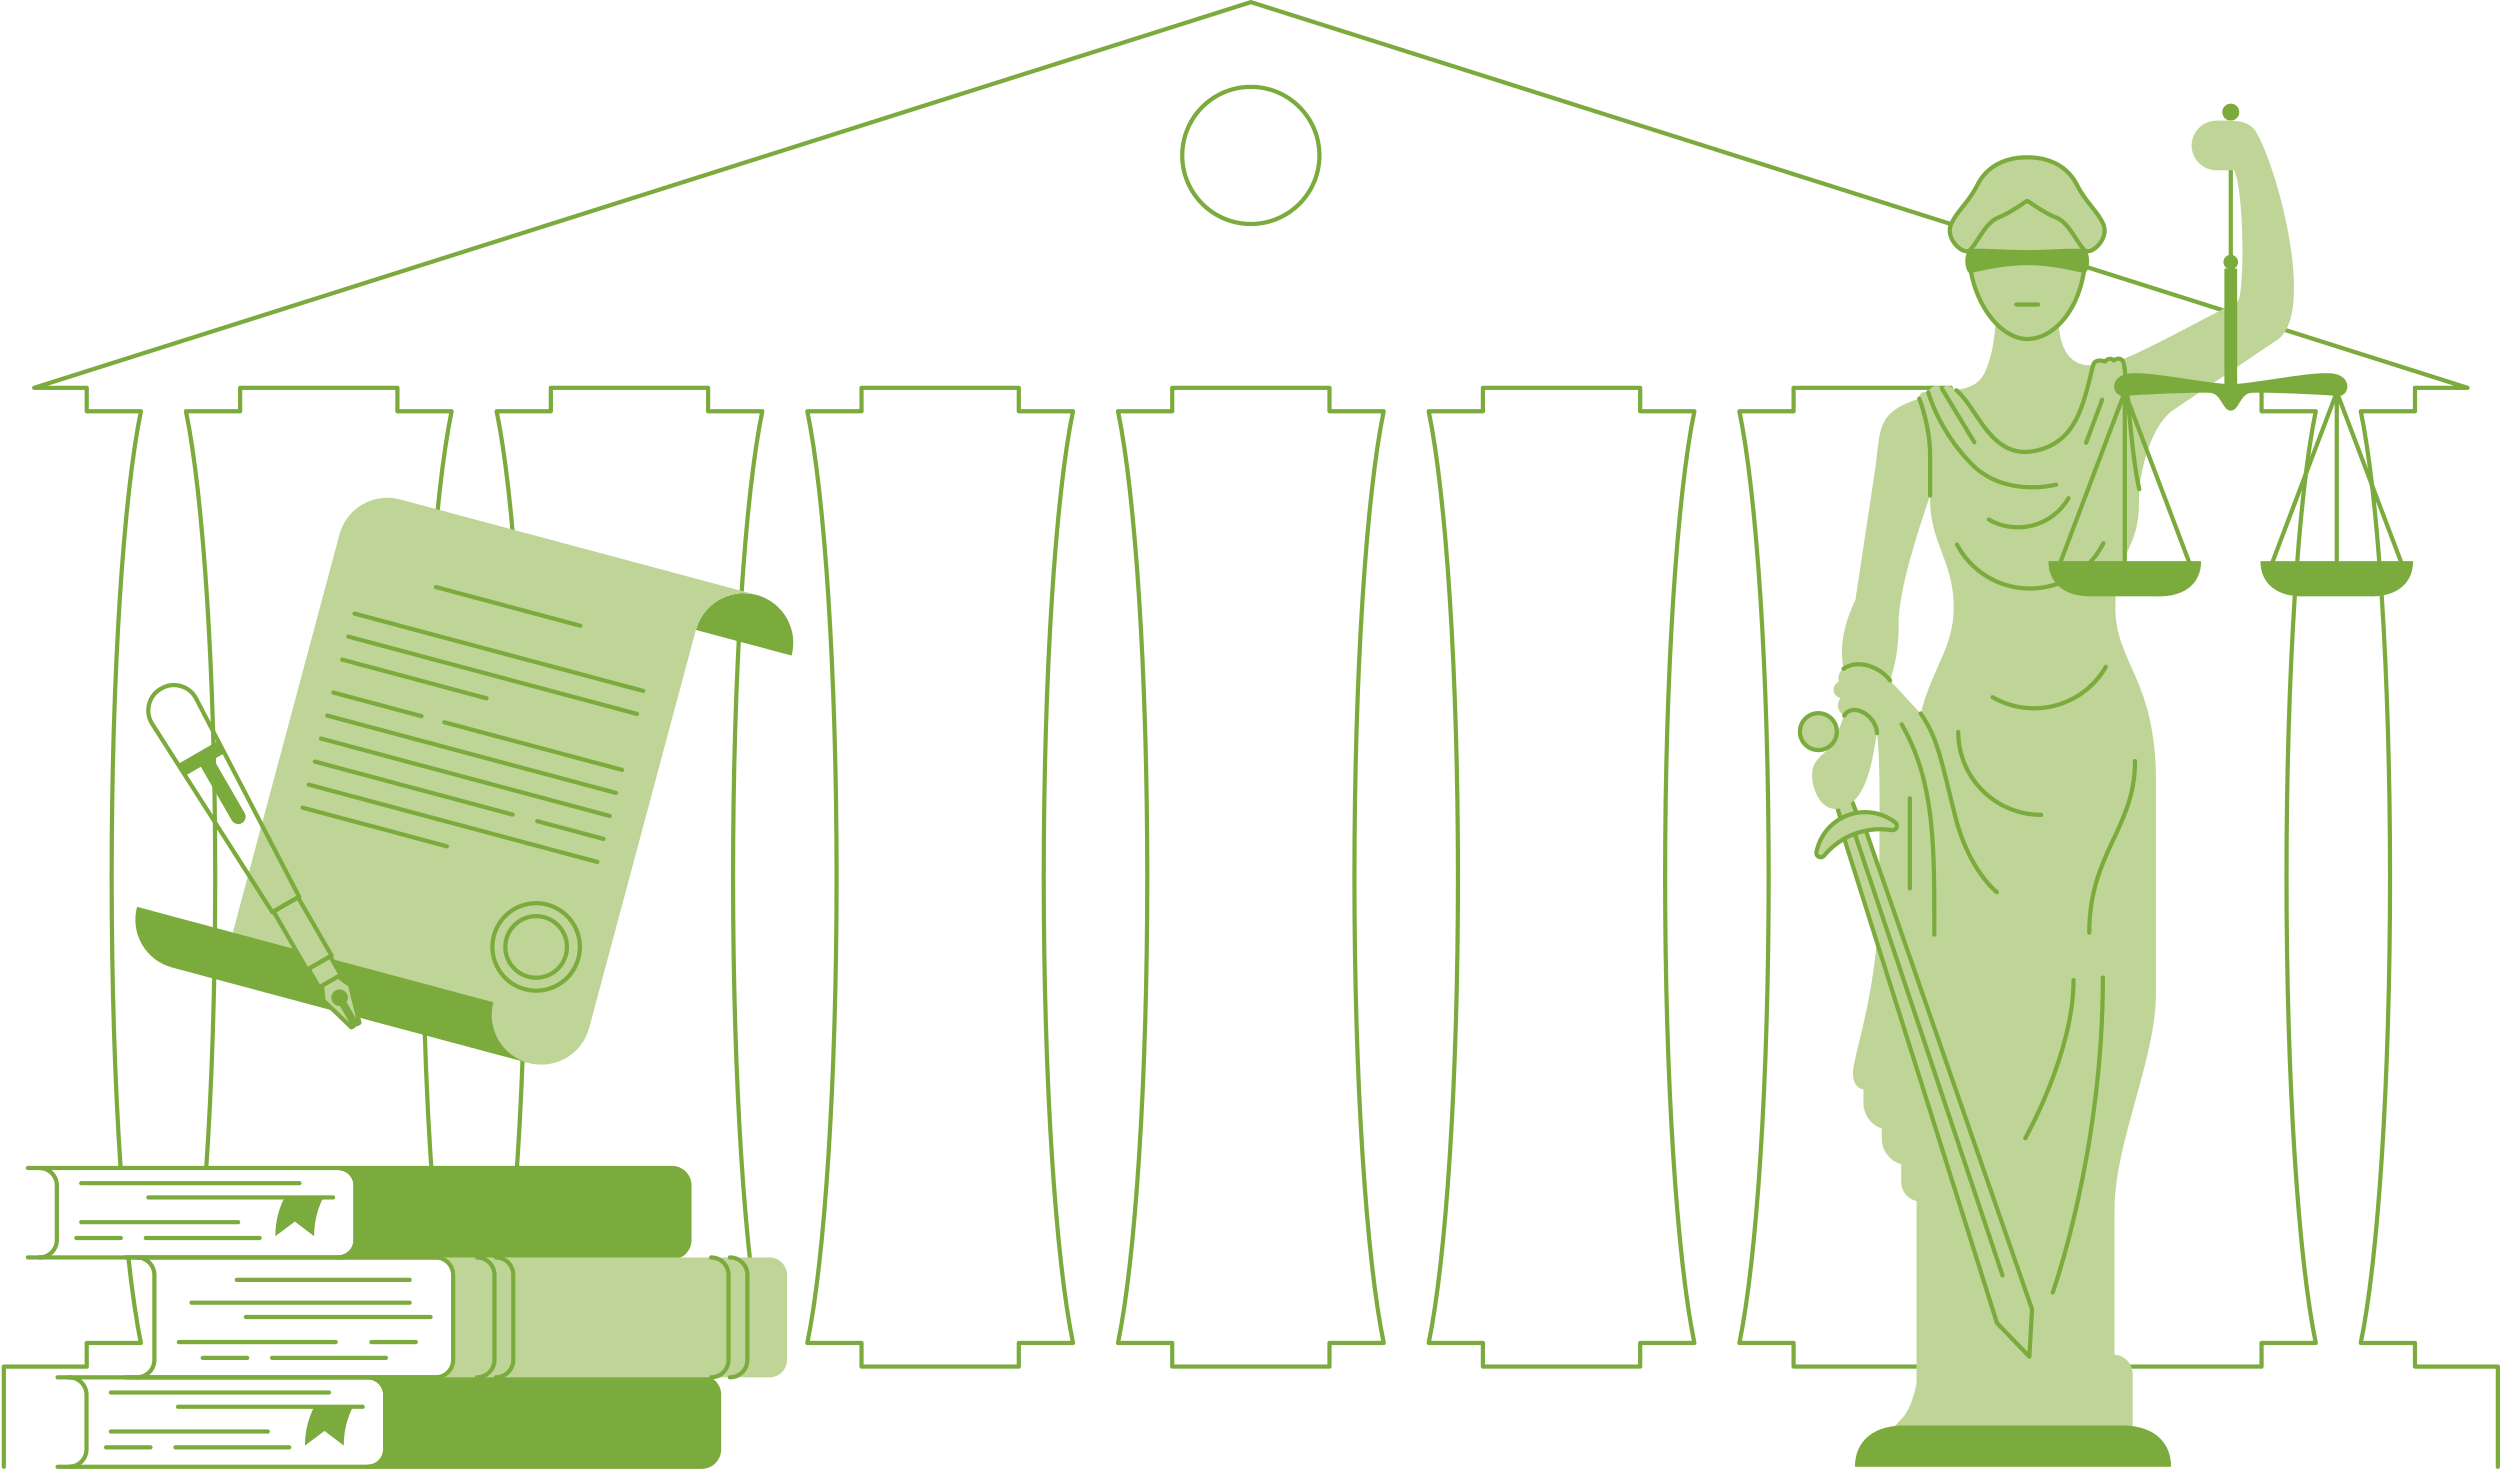 <svg width="1182" height="695" viewBox="0 0 1182 695" fill="none" xmlns="http://www.w3.org/2000/svg">
<path d="M1180.99 693.497V646.125H1141.8V634.948H1116.17C1124.36 595.403 1130.01 511.639 1130.01 414.699C1130.01 317.755 1124.36 233.994 1116.17 194.449H1141.8V183.364H1166.64L591.402 1L16.164 183.364H41.002V194.449H66.63C58.443 233.994 52.795 317.755 52.795 414.699C52.795 465.692 54.358 513.039 57.03 552.221M60.685 594.517C62.448 610.741 64.449 624.414 66.63 634.948H41.002V646.125H1.81V693.497M97.511 552.221C100.182 513.039 101.746 465.692 101.746 414.699C101.746 317.755 96.097 233.994 87.91 194.449H113.538V183.364H187.898V194.449H213.527C205.34 233.994 199.691 317.755 199.691 414.699C199.691 479.354 202.205 538.149 206.307 581.869M260.435 183.361H334.795V194.447H360.423C352.236 233.991 346.588 317.752 346.588 414.696C346.588 511.639 352.236 595.4 360.423 634.945H334.795V646.122H260.435V634.945H234.807C242.994 595.4 248.642 511.637 248.642 414.696C248.642 317.752 242.994 233.991 234.807 194.447H260.435V183.361ZM407.329 183.361H481.689V194.447H507.317C499.13 233.991 493.482 317.752 493.482 414.696C493.482 511.639 499.13 595.4 507.317 634.945H481.689V646.122H407.329V634.945H381.7C389.887 595.4 395.536 511.637 395.536 414.696C395.536 317.752 389.887 233.991 381.7 194.447H407.329V183.361ZM554.222 183.361H628.582V194.447H654.211C646.024 233.991 640.375 317.752 640.375 414.696C640.375 511.639 646.024 595.4 654.211 634.945H628.582V646.122H554.222V634.945H528.594C536.781 595.4 542.429 511.637 542.429 414.696C542.429 317.752 536.781 233.991 528.594 194.447H554.222V183.361ZM701.116 183.361H775.476V194.447H801.104C792.917 233.991 787.269 317.752 787.269 414.696C787.269 511.639 792.917 595.4 801.104 634.945H775.476V646.122H701.116V634.945H675.488C683.675 595.4 689.323 511.637 689.323 414.696C689.323 317.752 683.675 233.991 675.488 194.447H701.116V183.361ZM848.01 183.361H922.37V194.447H947.998C939.811 233.991 934.163 317.752 934.163 414.696C934.163 511.639 939.811 595.4 947.998 634.945H922.37V646.122H848.01V634.945H822.382C830.569 595.4 836.217 511.637 836.217 414.696C836.217 317.752 830.569 233.991 822.382 194.447H848.01V183.361ZM994.904 183.361H1069.26V194.447H1094.89C1086.7 233.991 1081.06 317.752 1081.06 414.696C1081.06 511.639 1086.7 595.4 1094.89 634.945H1069.26V646.122H994.904V634.945H969.275C977.462 595.4 983.111 511.637 983.111 414.696C983.111 317.752 977.462 233.991 969.275 194.447H994.904V183.361ZM591.4 41.066C573.49 41.066 558.97 55.581 558.97 73.485C558.97 91.388 573.49 105.903 591.4 105.903C609.309 105.903 623.829 91.388 623.829 73.485C623.829 55.581 609.309 41.066 591.4 41.066Z" stroke="#7CAB3D" stroke-width="2" stroke-miterlimit="22.926" stroke-linecap="round" stroke-linejoin="round"/>
<path fill-rule="evenodd" clip-rule="evenodd" d="M331.742 651.2H173.901C178.435 651.2 182.135 654.899 182.135 659.432V685.268C182.135 689.801 178.435 693.499 173.901 693.499H331.742C336.277 693.499 339.977 689.801 339.977 685.268V659.432C339.977 654.899 336.277 651.2 331.742 651.2Z" fill="#7CAB3D" stroke="#7CAB3D" stroke-width="2" stroke-miterlimit="22.926" stroke-linecap="round" stroke-linejoin="round"/>
<path d="M27.218 693.497H173.906C178.441 693.497 182.141 689.798 182.141 685.265V659.429C182.141 654.897 178.441 651.198 173.906 651.198H27.218" stroke="#7CAB3D" stroke-width="2" stroke-miterlimit="22.926" stroke-linecap="round" stroke-linejoin="round"/>
<path fill-rule="evenodd" clip-rule="evenodd" d="M148.634 664.973C146.231 669.589 144.186 675.773 144.186 683.456L153.421 676.543L162.536 683.456C162.536 675.773 164.581 669.589 166.984 664.973H148.634Z" fill="#7CAB3D"/>
<path fill-rule="evenodd" clip-rule="evenodd" d="M256.95 615.418C253.704 615.418 251.071 618.751 251.071 622.86C251.071 626.969 253.701 630.302 256.95 630.302C260.195 630.302 262.828 626.969 262.828 622.86C262.828 618.751 260.195 615.418 256.95 615.418ZM313.674 616.828H274.014C271.564 616.828 269.568 618.826 269.568 621.272V624.447C269.568 626.894 271.567 628.892 274.014 628.892H313.674C316.122 628.892 318.12 626.894 318.12 624.447V621.272C318.12 618.823 316.122 616.828 313.674 616.828ZM330.739 615.418C327.493 615.418 324.86 618.751 324.86 622.86C324.86 626.971 327.491 630.302 330.739 630.302C333.984 630.302 336.617 626.969 336.617 622.86C336.617 618.751 333.987 615.418 330.739 615.418Z" stroke="#7CAB3D" stroke-width="2" stroke-miterlimit="22.926" stroke-linecap="round" stroke-linejoin="round"/>
<path d="M32.664 693.497C37.199 693.497 40.898 689.798 40.898 685.265V659.429C40.898 654.897 37.199 651.198 32.664 651.198" stroke="#7CAB3D" stroke-width="2" stroke-miterlimit="22.926" stroke-linecap="round" stroke-linejoin="round"/>
<path d="M171.477 665.128H84.154" stroke="#7CAB3D" stroke-width="2" stroke-miterlimit="22.926" stroke-linecap="round" stroke-linejoin="round"/>
<path d="M126.609 676.823H52.432" stroke="#7CAB3D" stroke-width="2" stroke-miterlimit="22.926" stroke-linecap="round" stroke-linejoin="round"/>
<path d="M136.75 684.298H82.957" stroke="#7CAB3D" stroke-width="2" stroke-miterlimit="22.926" stroke-linecap="round" stroke-linejoin="round"/>
<path d="M50.147 684.298H71.133" stroke="#7CAB3D" stroke-width="2" stroke-miterlimit="22.926" stroke-linecap="round" stroke-linejoin="round"/>
<path fill-rule="evenodd" clip-rule="evenodd" d="M317.727 552.22H159.885C164.42 552.22 168.12 555.919 168.12 560.452V586.288C168.12 590.821 164.42 594.519 159.885 594.519H317.727C322.261 594.519 325.961 590.821 325.961 586.288V560.452C325.961 555.919 322.261 552.22 317.727 552.22Z" fill="#7CAB3D" stroke="#7CAB3D" stroke-width="2" stroke-miterlimit="22.926" stroke-linecap="round" stroke-linejoin="round"/>
<path d="M13.194 594.517H159.883C164.417 594.517 168.117 590.818 168.117 586.285V560.449C168.117 555.917 164.417 552.218 159.883 552.218H13.194" stroke="#7CAB3D" stroke-width="2" stroke-miterlimit="22.926" stroke-linecap="round" stroke-linejoin="round"/>
<path fill-rule="evenodd" clip-rule="evenodd" d="M134.611 565.993C132.208 570.609 130.162 576.793 130.162 584.476L139.397 577.563L148.513 584.476C148.513 576.793 150.558 570.609 152.961 565.993H134.611Z" fill="#7CAB3D"/>
<path d="M18.641 594.517C23.175 594.517 26.875 590.818 26.875 586.285V560.449C26.875 555.917 23.175 552.218 18.641 552.218" stroke="#7CAB3D" stroke-width="2" stroke-miterlimit="22.926" stroke-linecap="round" stroke-linejoin="round"/>
<path d="M157.461 566.148H70.136" stroke="#7CAB3D" stroke-width="2" stroke-miterlimit="22.926" stroke-linecap="round" stroke-linejoin="round"/>
<path d="M141.539 559.396H38.416" stroke="#7CAB3D" stroke-width="2" stroke-miterlimit="22.926" stroke-linecap="round" stroke-linejoin="round"/>
<path d="M112.594 577.846H38.417" stroke="#7CAB3D" stroke-width="2" stroke-miterlimit="22.926" stroke-linecap="round" stroke-linejoin="round"/>
<path d="M122.727 585.321H68.934" stroke="#7CAB3D" stroke-width="2" stroke-miterlimit="22.926" stroke-linecap="round" stroke-linejoin="round"/>
<path d="M36.121 585.321H57.109" stroke="#7CAB3D" stroke-width="2" stroke-miterlimit="22.926" stroke-linecap="round" stroke-linejoin="round"/>
<path fill-rule="evenodd" clip-rule="evenodd" d="M363.852 594.517H206.01C210.545 594.517 214.245 598.215 214.245 602.748V642.969C214.245 647.502 210.545 651.2 206.01 651.2H363.852C368.386 651.2 372.086 647.502 372.086 642.969V602.751C372.086 598.218 368.386 594.519 363.852 594.519V594.517Z" fill="#BED597"/>
<path d="M155.555 658.376H52.432" stroke="#7CAB3D" stroke-width="2" stroke-miterlimit="22.926" stroke-linecap="round" stroke-linejoin="round"/>
<path d="M59.319 651.2H206.008C210.542 651.2 214.242 647.502 214.242 642.969V602.748C214.242 598.215 210.542 594.517 206.008 594.517H59.319" stroke="#7CAB3D" stroke-width="2" stroke-miterlimit="22.926" stroke-linecap="round" stroke-linejoin="round"/>
<path d="M64.758 651.2C69.292 651.2 72.992 647.502 72.992 642.969V602.748C72.992 598.215 69.292 594.517 64.758 594.517" stroke="#7CAB3D" stroke-width="2" stroke-miterlimit="22.926" stroke-linecap="round" stroke-linejoin="round"/>
<path d="M203.578 622.674H116.256" stroke="#7CAB3D" stroke-width="2" stroke-miterlimit="22.926" stroke-linecap="round" stroke-linejoin="round"/>
<path d="M193.68 615.922H90.557" stroke="#7CAB3D" stroke-width="2" stroke-miterlimit="22.926" stroke-linecap="round" stroke-linejoin="round"/>
<path d="M158.719 634.527H84.544" stroke="#7CAB3D" stroke-width="2" stroke-miterlimit="22.926" stroke-linecap="round" stroke-linejoin="round"/>
<path d="M182.461 642.002H128.668" stroke="#7CAB3D" stroke-width="2" stroke-miterlimit="22.926" stroke-linecap="round" stroke-linejoin="round"/>
<path d="M95.866 642.002H116.852" stroke="#7CAB3D" stroke-width="2" stroke-miterlimit="22.926" stroke-linecap="round" stroke-linejoin="round"/>
<path d="M345.125 651.2C349.659 651.2 353.359 647.502 353.359 642.969V602.748C353.359 598.215 349.659 594.517 345.125 594.517M336.218 651.198C340.752 651.198 344.452 647.499 344.452 642.966V602.745C344.452 598.213 340.752 594.514 336.218 594.514" stroke="#7CAB3D" stroke-width="2" stroke-miterlimit="22.926" stroke-linecap="round" stroke-linejoin="round"/>
<path d="M234.445 651.2C238.98 651.2 242.68 647.502 242.68 642.969V602.748C242.68 598.215 238.98 594.517 234.445 594.517M225.538 651.198C230.072 651.198 233.772 647.499 233.772 642.966V602.745C233.772 598.213 230.072 594.514 225.538 594.514" stroke="#7CAB3D" stroke-width="2" stroke-miterlimit="22.926" stroke-linecap="round" stroke-linejoin="round"/>
<path d="M193.68 605.125H111.933" stroke="#7CAB3D" stroke-width="2" stroke-miterlimit="22.926" stroke-linecap="round" stroke-linejoin="round"/>
<path d="M175.584 634.527H196.57" stroke="#7CAB3D" stroke-width="2" stroke-miterlimit="22.926" stroke-linecap="round" stroke-linejoin="round"/>
<path fill-rule="evenodd" clip-rule="evenodd" d="M328.992 297.835L351.625 303.897L374.257 309.959C377.605 297.463 370.188 284.622 357.689 281.272C345.189 277.922 332.343 285.339 328.992 297.835Z" fill="#7CAB3D"/>
<path fill-rule="evenodd" clip-rule="evenodd" d="M110.062 440.886L160.502 252.704C163.85 240.209 176.698 232.795 189.198 236.141L357.693 281.275C345.193 277.925 332.347 285.342 328.997 297.837L278.557 486.02C275.209 498.515 262.361 505.929 249.861 502.582C237.362 499.235 186.274 478.45 186.274 478.45L110.062 440.886Z" fill="#BED597"/>
<path fill-rule="evenodd" clip-rule="evenodd" d="M81.365 457.446L249.86 502.58C237.361 499.233 229.944 486.388 233.292 473.893L110.062 440.884L87.429 434.822L64.797 428.76C61.446 441.255 68.865 454.097 81.365 457.446Z" fill="#7CAB3D"/>
<path fill-rule="evenodd" clip-rule="evenodd" d="M258.843 427.737C264.361 429.217 268.757 432.791 271.404 437.373C274.051 441.956 274.949 447.55 273.471 453.066C271.994 458.582 268.419 462.977 263.832 465.625C259.248 468.271 253.652 469.169 248.134 467.692C242.616 466.215 238.22 462.638 235.574 458.056C232.927 453.473 232.029 447.879 233.506 442.363C234.983 436.847 238.561 432.453 243.145 429.807C247.73 427.161 253.325 426.263 258.843 427.74V427.737Z" stroke="#7CAB3D" stroke-width="2" stroke-miterlimit="22.926" stroke-linecap="round" stroke-linejoin="round"/>
<path fill-rule="evenodd" clip-rule="evenodd" d="M257.259 433.652C265.028 435.733 269.639 443.718 267.558 451.484C265.477 459.25 257.489 463.86 249.72 461.78C241.952 459.699 237.34 451.714 239.422 443.948C241.503 436.182 249.49 431.572 257.259 433.652Z" stroke="#7CAB3D" stroke-width="2" stroke-miterlimit="22.926" stroke-linecap="round" stroke-linejoin="round"/>
<path fill-rule="evenodd" clip-rule="evenodd" d="M129.297 430.918L140.871 424.238L156.802 451.819L145.228 458.499L129.297 430.918Z" fill="#BED597" stroke="#7CAB3D" stroke-width="2" stroke-miterlimit="22.926" stroke-linecap="round" stroke-linejoin="round"/>
<path fill-rule="evenodd" clip-rule="evenodd" d="M152.219 466.01L156.005 463.824L159.791 461.638L165.508 465.797L169.932 483.57L168.751 484.252L162.687 473.751C163.565 472.832 163.776 471.41 163.108 470.255C162.296 468.85 160.5 468.371 159.098 469.18C157.693 469.992 157.213 471.787 158.022 473.189C158.69 474.344 160.026 474.876 161.262 474.574L167.326 485.075L166.146 485.756L152.962 473.039L152.219 466.01Z" fill="#BED597" stroke="#7CAB3D" stroke-width="2" stroke-miterlimit="22.926" stroke-linecap="round" stroke-linejoin="round"/>
<path fill-rule="evenodd" clip-rule="evenodd" d="M150.885 466.781L161.129 460.868L156.126 452.204L145.883 458.117L150.885 466.781Z" fill="#BED597" stroke="#7CAB3D" stroke-width="2" stroke-miterlimit="22.926" stroke-linecap="round" stroke-linejoin="round"/>
<path fill-rule="evenodd" clip-rule="evenodd" d="M76.175 325.59L76.05 325.662C73.145 327.339 71.261 329.849 70.465 333.107C69.67 336.363 70.18 339.46 71.984 342.286L128.803 431.322L135.078 427.579L141.458 424.019L92.735 330.309C91.188 327.333 88.76 325.344 85.54 324.405C82.319 323.465 79.204 323.842 76.299 325.518L76.177 325.59H76.175Z" stroke="#7CAB3D" stroke-width="2" stroke-miterlimit="22.926" stroke-linecap="round" stroke-linejoin="round"/>
<path fill-rule="evenodd" clip-rule="evenodd" d="M84.094 361.268L87.6 366.764L94.942 362.528L109.584 387.882C110.548 389.553 112.704 390.132 114.375 389.165C116.047 388.201 116.626 386.045 115.659 384.374L101.017 359.021L106.141 356.064L103.131 350.279L84.094 361.268Z" fill="#7CAB3D"/>
<path d="M167.639 290.113L304.1 326.665M206.127 277.581L274.359 295.856M143.047 381.859L211.276 400.134M145.963 370.973L282.424 407.526M148.878 360.09L242.365 385.131M254.027 388.256L285.34 396.643M151.794 349.207L288.255 385.76M154.709 338.324L291.171 374.877M157.625 327.441L199.273 338.599M210.079 341.494L294.087 363.997M161.793 311.882L230.026 330.156M164.712 300.996L301.174 337.548" stroke="#7CAB3D" stroke-width="2" stroke-miterlimit="22.926" stroke-linecap="round" stroke-linejoin="round"/>
<path fill-rule="evenodd" clip-rule="evenodd" d="M861.602 358.177L871.113 389.972L878.865 387.144L867.051 356.505L861.602 358.177Z" fill="#BED597" stroke="#7CAB3D" stroke-width="2" stroke-miterlimit="22.926" stroke-linecap="round" stroke-linejoin="round"/>
<path d="M1054.72 120.466V68.276" stroke="#7CAB3D" stroke-width="2" stroke-miterlimit="22.926" stroke-linecap="round" stroke-linejoin="round"/>
<path fill-rule="evenodd" clip-rule="evenodd" d="M1054.72 49C1056.94 49 1058.73 50.798 1058.73 53.014C1058.73 55.231 1056.94 57.028 1054.72 57.028C1052.5 57.028 1050.7 55.231 1050.7 53.014C1050.7 50.798 1052.5 49 1054.72 49Z" fill="#7CAB3D"/>
<path fill-rule="evenodd" clip-rule="evenodd" d="M1066.51 62.112C1077.26 79.909 1094.93 148.36 1076.74 160.644L1026.44 194.625C1015.37 204.047 1012.19 224.509 1011.43 231.263C1011.37 233.247 1011.33 235.313 1011.33 237.469C1011.33 260.994 1000.13 260.334 1000.13 287.115C1000.13 313.896 1019.36 320.43 1019.36 369.987C1019.36 419.542 1019.36 436.953 1019.36 469.197C1019.36 501.439 999.741 539.636 999.741 572.253V640.478C1004.53 640.796 1008.34 644.807 1008.34 649.671V674.224C1009.36 675.331 1011.3 678.048 1011.52 682.757C1011.81 689.161 888.601 687.125 888.601 687.125C888.601 687.125 890.932 678.972 898.99 670.916C902.103 667.804 904.471 662.056 906.15 654.153V567.866C902.015 566.961 898.895 563.259 898.895 558.866V550.507L898.862 550.455C893.577 548.942 889.684 544.056 889.684 538.306V533.573C884.675 531.892 881.041 527.144 881.041 521.589V515.147C878.864 514.698 874.934 512.714 876.42 504.105C878.442 492.405 888.271 463.529 888.458 422.605C888.61 388.911 889.225 360.391 887.454 346.606C885.552 357.599 883.341 373.491 875.573 379.364C860.573 390.706 853.811 367.801 857.946 361.085C861.429 355.426 865.698 354.943 868.093 348.412L871.937 338.278C871.848 338.446 866.512 335.101 870.267 329.971C866.279 329.421 865.765 324.202 869.307 322.325C869.307 322.325 868.451 318.115 871.46 316.315C870.808 310.124 869.252 300.289 877.228 283.663L886.846 220.07C889.029 201.556 888.017 194.71 907.428 188.443C907.195 184.316 911.648 185.468 911.648 185.468C913.024 182.054 916.156 181.65 918.214 183.866C919.762 181.574 922.19 182.292 924.848 184.463C931.322 183.243 935.515 181.925 938.374 176.113C943.31 166.076 943.64 150.28 943.64 150.28L973.348 149.457C973.348 149.457 971.703 172.821 988.245 172.738C988.704 172.735 989.15 172.729 989.587 172.717C990.468 169.149 995.291 170.916 995.291 170.916C995.291 170.916 996.135 169.69 997.563 169.656C998.995 169.623 999.429 170.454 999.429 170.454C999.429 170.454 1001.58 168.733 1003.14 170.109C1019.84 163.172 1041.36 150.766 1057.75 142.771C1061.25 141.368 1061.27 90.511 1056.27 80.511H1047.94C1041.49 80.511 1036.2 75.228 1036.2 68.774C1036.2 62.317 1041.49 57.038 1047.94 57.038C1053.81 57.038 1062.85 56.068 1066.5 62.112H1066.51ZM908.091 337.333C913.664 315.248 923.704 306.464 923.704 287.109C923.704 264.663 912.034 256.873 912.538 234.268C907.165 250.058 897.244 279.912 897.648 295.776C897.773 300.656 897.146 311.97 893.586 321.677C895.984 324.413 908.091 337.333 908.091 337.333Z" fill="#BED597"/>
<path fill-rule="evenodd" clip-rule="evenodd" d="M958.47 82.587C973.74 82.587 986.119 90.294 986.119 117.427C986.119 144.563 971.709 160.283 958.47 160.283C945.231 160.283 930.82 141.591 930.82 117.427C930.82 93.263 943.197 82.587 958.47 82.587Z" fill="#BED597" stroke="#7CAB3D" stroke-width="2" stroke-miterlimit="22.926" stroke-linecap="round" stroke-linejoin="round"/>
<path d="M953.305 143.979H963.642" stroke="#7CAB3D" stroke-width="2" stroke-miterlimit="22.926" stroke-linecap="round" stroke-linejoin="round"/>
<path fill-rule="evenodd" clip-rule="evenodd" d="M958.465 74.375C947.401 74.375 939.177 78.998 934.892 87.475C930.608 95.953 925.03 99.924 922.396 106.216C919.763 112.508 927.216 119.781 930.507 118.683C933.798 117.586 938.018 105.504 944.578 102.96C951.141 100.417 957.924 94.972 958.465 94.972C959.007 94.972 965.793 100.417 972.353 102.96C978.916 105.504 983.133 117.586 986.424 118.683C989.714 119.781 997.167 112.508 994.534 106.216C991.901 99.924 986.32 95.953 982.038 87.475C977.754 78.998 969.527 74.375 958.465 74.375Z" fill="#BED597"/>
<path d="M958.465 74.375C947.401 74.375 939.177 78.998 934.892 87.475C930.608 95.953 925.03 99.924 922.396 106.216C919.763 112.508 927.216 119.781 930.507 118.683C933.798 117.586 938.018 105.504 944.578 102.96C951.141 100.417 957.924 94.972 958.465 94.972C959.007 94.972 965.793 100.417 972.353 102.96C978.916 105.504 983.133 117.586 986.424 118.683C989.714 119.781 997.167 112.508 994.534 106.216C991.901 99.924 986.32 95.953 982.038 87.475C977.754 78.998 969.527 74.375 958.465 74.375ZM958.465 74.375H958.471" stroke="#7CAB3D" stroke-width="2" stroke-miterlimit="22.926" stroke-linecap="round" stroke-linejoin="round"/>
<path fill-rule="evenodd" clip-rule="evenodd" d="M859.728 337.186C864.548 337.186 868.456 341.09 868.456 345.912C868.456 350.73 864.551 354.637 859.728 354.637C854.908 354.637 851 350.733 851 345.912C851 341.093 854.905 337.186 859.728 337.186Z" fill="#BED597" stroke="#7CAB3D" stroke-width="2" stroke-miterlimit="22.926" stroke-linecap="round" stroke-linejoin="round"/>
<path fill-rule="evenodd" clip-rule="evenodd" d="M871.336 394.476L944.195 625.571L959.471 641.389L960.753 619.056L881.367 390.342L871.336 394.476Z" fill="#BED597" stroke="#7CAB3D" stroke-width="2" stroke-miterlimit="22.926" stroke-linecap="round" stroke-linejoin="round"/>
<path d="M876.344 392.409L946.781 603.015" stroke="#7CAB3D" stroke-width="2" stroke-miterlimit="22.926" stroke-linecap="round" stroke-linejoin="round"/>
<path fill-rule="evenodd" clip-rule="evenodd" d="M1054.71 194.163C1058.7 194.163 1059.03 186.141 1064.43 185.728C1069.84 185.312 1099.42 186.56 1104.91 187.223C1110.39 187.89 1112.64 179.33 1104.66 176.92C1097.33 174.704 1070.55 180.531 1057.74 181.488V126.999H1056.3C1057.41 126.424 1058.17 125.262 1058.17 123.923C1058.17 122.013 1056.62 120.463 1054.71 120.463C1052.8 120.463 1051.25 122.013 1051.25 123.923C1051.25 125.262 1052.01 126.424 1053.12 126.999H1051.68V181.488C1038.87 180.531 1012.09 174.707 1004.76 176.92C996.777 179.33 999.022 187.887 1004.51 187.223C1009.99 186.557 1039.58 185.312 1044.98 185.728C1050.38 186.144 1050.72 194.163 1054.71 194.163Z" fill="#7CAB3D"/>
<path d="M1035.66 267.46L1004.6 185.386L973.539 267.46" stroke="#7CAB3D" stroke-width="2" stroke-miterlimit="22.926" stroke-linecap="round" stroke-linejoin="round"/>
<path d="M1004.6 266.445V182.491V266.445Z" stroke="#7CAB3D" stroke-width="2" stroke-miterlimit="22.926" stroke-linecap="round" stroke-linejoin="round"/>
<path fill-rule="evenodd" clip-rule="evenodd" d="M968.492 265.299H1004.59H1040.69C1040.69 275.901 1032.82 282.609 1018.98 281.936H1004.59H990.197C976.364 282.609 968.495 275.904 968.495 265.299H968.492Z" fill="#7CAB3D"/>
<path fill-rule="evenodd" clip-rule="evenodd" d="M881.792 383.986C887.156 383.986 892.095 385.787 896.044 388.82C896.799 389.401 897.056 390.385 896.677 391.259C896.3 392.134 895.407 392.626 894.465 392.476C892.692 392.195 890.872 392.048 889.016 392.048C878.309 392.048 868.743 396.921 862.412 404.571C861.803 405.304 860.81 405.524 859.95 405.118C859.088 404.708 858.632 403.803 858.813 402.865C860.923 392.103 870.406 383.983 881.789 383.983L881.792 383.989V383.986Z" fill="#BED597" stroke="#7CAB3D" stroke-width="2" stroke-miterlimit="22.926" stroke-linecap="round" stroke-linejoin="round"/>
<path d="M1135.9 267.46L1104.84 185.386L1073.77 267.46" stroke="#7CAB3D" stroke-width="2" stroke-miterlimit="22.926" stroke-linecap="round" stroke-linejoin="round"/>
<path d="M1104.83 266.445V182.491V266.445Z" stroke="#7CAB3D" stroke-width="2" stroke-miterlimit="22.926" stroke-linecap="round" stroke-linejoin="round"/>
<path fill-rule="evenodd" clip-rule="evenodd" d="M1140.92 265.299H1104.82H1068.73C1068.73 275.901 1076.6 282.609 1090.43 281.936H1104.82H1119.21C1133.04 282.609 1140.91 275.904 1140.91 265.299H1140.92Z" fill="#7CAB3D"/>
<path fill-rule="evenodd" clip-rule="evenodd" d="M877.003 693.497H1026.49C1026.49 681.075 1017.27 673.218 1001.07 674.007H902.423C886.221 673.218 877 681.072 877 693.497H877.003Z" fill="#7CAB3D"/>
<path fill-rule="evenodd" clip-rule="evenodd" d="M958.467 118.237C947.616 118.237 936.717 117.133 932.194 117.775C927.667 118.411 929.059 128.797 931.209 128.968C933.356 129.142 944.959 125.373 958.47 125.373C971.978 125.373 983.584 129.142 985.731 128.968C987.878 128.794 989.269 118.411 984.746 117.775C980.22 117.139 969.324 118.237 958.473 118.237H958.467Z" fill="#7CAB3D"/>
<path d="M987.805 440.918C987.805 403.216 1009.44 391.678 1009.44 359.837" stroke="#7CAB3D" stroke-width="2" stroke-miterlimit="22.926" stroke-linecap="round" stroke-linejoin="round"/>
<path d="M965.061 385.264C943.406 385.264 925.852 367.716 925.852 346.068" stroke="#7CAB3D" stroke-width="2" stroke-miterlimit="22.926" stroke-linecap="round" stroke-linejoin="round"/>
<path d="M942.094 329.632C960.847 340.455 984.827 334.031 995.653 315.284" stroke="#7CAB3D" stroke-width="2" stroke-miterlimit="22.926" stroke-linecap="round" stroke-linejoin="round"/>
<path d="M925.266 257.484C931.786 269.836 944.762 278.255 959.704 278.255C974.901 278.255 988.067 269.545 994.474 256.849" stroke="#7CAB3D" stroke-width="2" stroke-miterlimit="22.926" stroke-linecap="round" stroke-linejoin="round"/>
<path d="M887.465 346.599C887.104 338.544 876.247 331.689 871.926 338.317M871.617 316.204C878.483 311.362 888.832 315.315 893.6 321.68M912.552 234.271V215.087C912.552 202.289 908.102 190.063 907.441 188.443M925.045 184.542C935.326 193.258 941.467 218.132 963.062 212.983C981.744 208.532 984.962 191.641 989.598 172.723C990.476 169.149 995.305 170.916 995.305 170.916C995.305 170.916 996.149 169.69 997.577 169.656C999.008 169.623 999.442 170.454 999.442 170.454C999.442 170.454 1002.3 168.158 1003.83 170.986C1005.37 173.814 1007.37 213.949 1011.44 231.259" stroke="#7CAB3D" stroke-width="2" stroke-miterlimit="22.926" stroke-linecap="round" stroke-linejoin="round"/>
<path d="M944.101 421.816C944.101 421.816 930.887 411.66 924.413 385.912C917.935 360.164 916.33 349.146 908.094 337.333" stroke="#7CAB3D" stroke-width="2" stroke-miterlimit="22.926" stroke-linecap="round" stroke-linejoin="round"/>
<path d="M994.252 462.208C994.252 545.047 970.523 611.098 970.523 611.098" stroke="#7CAB3D" stroke-width="2" stroke-miterlimit="22.926" stroke-linecap="round" stroke-linejoin="round"/>
<path d="M980.375 463.382C980.375 498.012 957.523 538.168 957.523 538.168" stroke="#7CAB3D" stroke-width="2" stroke-miterlimit="22.926" stroke-linecap="round" stroke-linejoin="round"/>
<path d="M914.532 441.89C914.532 400.761 915.064 370.103 899.094 342.454" stroke="#7CAB3D" stroke-width="2" stroke-miterlimit="22.926" stroke-linecap="round" stroke-linejoin="round"/>
<path d="M902.977 377.477V420.065" stroke="#7CAB3D" stroke-width="2" stroke-miterlimit="22.926" stroke-linecap="round" stroke-linejoin="round"/>
<path d="M940.289 245.632C953.491 253.25 970.373 248.729 977.994 235.531" stroke="#7CAB3D" stroke-width="2" stroke-miterlimit="22.926" stroke-linecap="round" stroke-linejoin="round"/>
<path d="M986.312 209.287L993.912 188.975" stroke="#7CAB3D" stroke-width="2" stroke-miterlimit="22.926" stroke-linecap="round" stroke-linejoin="round"/>
<path d="M972.096 229.141C972.096 229.141 948.254 235.469 932.431 219.648C916.608 203.83 911.656 185.462 911.656 185.462" stroke="#7CAB3D" stroke-width="2" stroke-miterlimit="22.926" stroke-linecap="round" stroke-linejoin="round"/>
<path d="M933.467 209.104L918.203 183.863" stroke="#7CAB3D" stroke-width="2" stroke-miterlimit="22.926" stroke-linecap="round" stroke-linejoin="round"/>
</svg>
